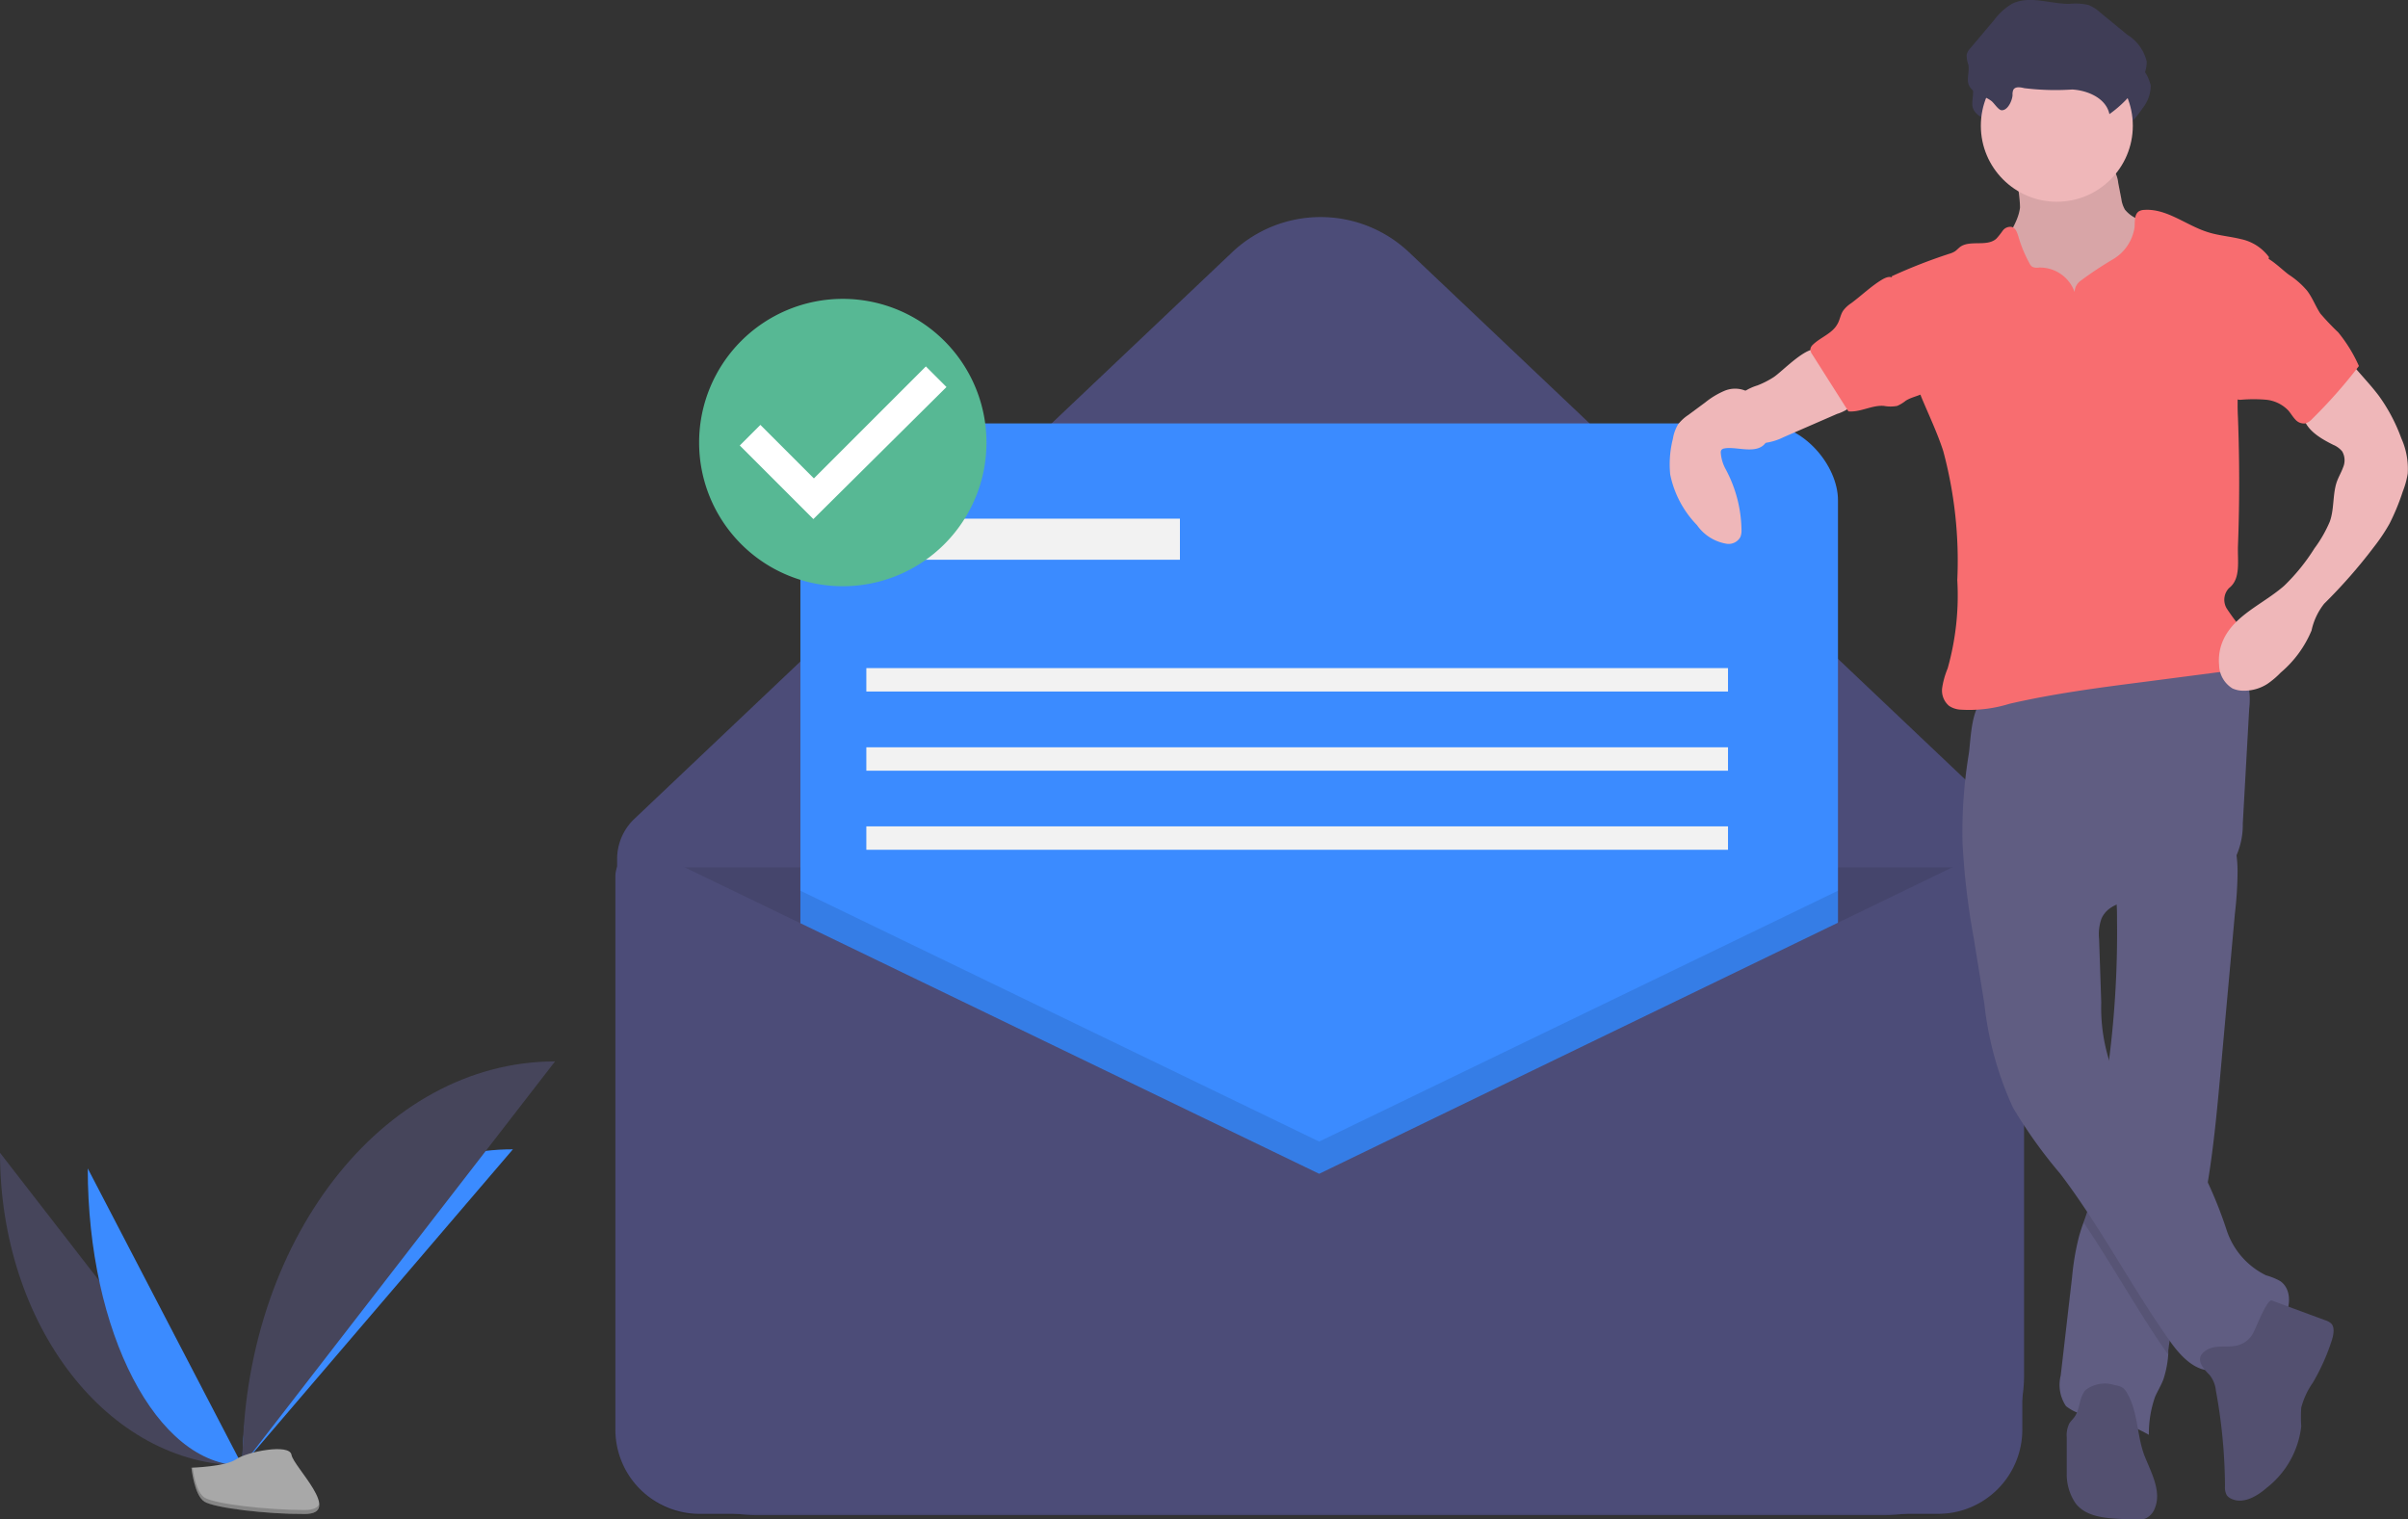 <svg xmlns="http://www.w3.org/2000/svg" viewBox="0 0 180 113.55"><rect x="0" y="0" width="180" height="113.55" fill="#333333" stroke="none"/><defs><style>.cls-1{fill:#4c4c78;}.cls-2{opacity:0.1;}.cls-2,.cls-8{isolation:isolate;}.cls-3{fill:none;stroke:#3f3d56;stroke-miterlimit:10;}.cls-4{fill:#3b8bff;}.cls-5{fill:#f2f2f2;}.cls-6{fill:#46455b;}.cls-7{fill:#a8a8a8;}.cls-8{opacity:0.2;}.cls-9{fill:#efb7b9;}.cls-10{fill:#605d82;}.cls-11{fill:#535070;}.cls-12{fill:#3f3d56;}.cls-13{fill:#f86d70;}.cls-14{fill:#fff;}.cls-15{fill:#57b894;}</style></defs><title>step4</title><g id="Layer_2" data-name="Layer 2"><g id="Layer_1-2" data-name="Layer 1"><path class="cls-1" d="M140.87,113.26H56.56a10.43,10.43,0,0,1-10.43-10.43h0V64.21a4.13,4.13,0,0,1,1.29-3L92.1,18.86a9.62,9.62,0,0,1,13.23,0l42.6,40.38a10.8,10.8,0,0,1,3.37,7.83v35.76a10.43,10.43,0,0,1-10.43,10.43Z"/><path class="cls-2" d="M46.13,64.84H150.42V107a6.3,6.3,0,0,1-6.3,6.3H52.43a6.3,6.3,0,0,1-6.3-6.3h0V64.84h0Z"/><path class="cls-3" d="M46,62.32"/><rect class="cls-4" x="59.83" y="31.65" width="77.56" height="77.56" rx="5.74" ry="5.74"/><polygon class="cls-2" points="137.39 66.58 137.39 109.21 59.83 109.21 59.83 66.58 98.61 85.33 137.39 66.58"/><path class="cls-1" d="M98.61,87.74l-49.69-24A2,2,0,0,0,46,65.54v41.32a6.3,6.3,0,0,0,6.3,6.3h92.57a6.3,6.3,0,0,0,6.3-6.3h0V66.24A2.46,2.46,0,0,0,147.66,64Z"/><rect class="cls-5" x="66.51" y="38.77" width="21.69" height="3.07"/><rect class="cls-5" x="64.76" y="49.94" width="64.41" height="1.75"/><rect class="cls-5" x="64.76" y="55.86" width="64.41" height="1.75"/><rect class="cls-5" x="64.76" y="61.77" width="64.41" height="1.75"/><path class="cls-6" d="M0,86.17c0,12.92,8.1,23.37,18.12,23.37"/><path class="cls-4" d="M18.12,109.54c0-13.06,9-23.63,20.22-23.63"/><path class="cls-4" d="M6.56,87.34c0,12.27,5.17,22.2,11.55,22.2"/><path class="cls-6" d="M18.12,109.54c0-16.69,10.45-30.2,23.37-30.2"/><path class="cls-7" d="M14.31,109.71s2.57-.08,3.34-.63,4-1.21,4.14-.33,3.86,4.4,1,4.42-6.74-.45-7.51-.92S14.31,109.71,14.31,109.71Z"/><path class="cls-8" d="M22.81,112.87c-2.9,0-6.74-.45-7.51-.92-.59-.36-.82-1.65-.9-2.24h-.09s.16,2.07.94,2.54,4.61.95,7.51.92c.84,0,1.13-.3,1.11-.75C23.75,112.7,23.43,112.86,22.81,112.87Z"/><path class="cls-9" d="M151,15.5c-.13,1.17-1,2.12-1.36,3.25-.5,1.71.36,3.54,1.54,4.86a10.77,10.77,0,0,0,7.5,3.56A3.2,3.2,0,0,0,160,27a2.65,2.65,0,0,0,.94-.64A6,6,0,0,0,162.45,23a18,18,0,0,0,0-3.77,2.13,2.13,0,0,0-.14-.76,2,2,0,0,0-.49-.6,11.41,11.41,0,0,0-2.1-1.53,2.41,2.41,0,0,1-.88-.67,2.18,2.18,0,0,1-.27-.81l-.23-1.18a2.32,2.32,0,0,0-.34-1,2.36,2.36,0,0,0-1.88-.66l-2.52-.1a12.14,12.14,0,0,0-2.58-.1c-.71.14-.48.8-.35,1.4A10.14,10.14,0,0,1,151,15.5Z"/><path class="cls-2" d="M151,15.5c-.13,1.17-1,2.12-1.36,3.25-.5,1.71.36,3.54,1.54,4.86a10.77,10.77,0,0,0,7.5,3.56A3.2,3.2,0,0,0,160,27a2.65,2.65,0,0,0,.94-.64A6,6,0,0,0,162.45,23a18,18,0,0,0,0-3.77,2.13,2.13,0,0,0-.14-.76,2,2,0,0,0-.49-.6,11.41,11.41,0,0,0-2.1-1.53,2.41,2.41,0,0,1-.88-.67,2.18,2.18,0,0,1-.27-.81l-.23-1.18a2.32,2.32,0,0,0-.34-1,2.36,2.36,0,0,0-1.88-.66l-2.52-.1a12.14,12.14,0,0,0-2.58-.1c-.71.14-.48.8-.35,1.4A10.14,10.14,0,0,1,151,15.5Z"/><path class="cls-10" d="M167.06,68.3,166,80c-.28,3.08-.56,6.17-1.11,9.21-.19,1-.41,2.09-.67,3.12-.73,2.87-1.79,5.67-2.14,8.62,0,.08,0,.17,0,.26a7.49,7.49,0,0,1-.37,1.91c-.17.45-.43.86-.62,1.3a8.31,8.31,0,0,0-.46,2.83,12.2,12.2,0,0,0-4.2-1.44,3.21,3.21,0,0,1-2-.71,2.85,2.85,0,0,1-.39-2.28l.85-7.36a19.17,19.17,0,0,1,.54-3.12c.1-.34.21-.68.33-1s.33-.92.45-1.4a16.83,16.83,0,0,0,.38-2.33c.29-2.47.64-4.93.95-7.39l0-.13a75.62,75.62,0,0,0,.71-11.26c0-.56,0-1.11-.07-1.67-.05-.81-.12-1.24.55-1.75a12.62,12.62,0,0,1,2.56-1.32c.46-.2,5.48-2,5.6-1.59a9.79,9.79,0,0,1,.37,2.56A28.54,28.54,0,0,1,167.06,68.3Z"/><path class="cls-2" d="M164.88,89.26c-.19,1-.41,2.09-.67,3.12-.73,2.87-1.79,5.67-2.14,8.62,0,.08,0,.17,0,.26-2.24-3.2-4.13-6.64-6.31-9.87.16-.46.33-.92.45-1.4a16.83,16.83,0,0,0,.38-2.33c.29-2.47.64-4.93.95-7.39l0-.13a7.66,7.66,0,0,0,.55,1.52c1.47,3,5,4.49,6.66,7.35Z"/><path class="cls-10" d="M146.7,63a55.51,55.51,0,0,0,.84,7.13l.79,4.88a25,25,0,0,0,2.14,7.78A36,36,0,0,0,154,87.73c3,3.94,5.3,8.41,8.17,12.47.83,1.18,2,2.46,3.45,2.21a5.61,5.61,0,0,0,2.35-1.54,14.62,14.62,0,0,0,2.59-2.11c.68-.89.81-2.36-.11-3a4.87,4.87,0,0,0-1.06-.43A5.74,5.74,0,0,1,166.46,92a32.09,32.09,0,0,0-1.73-4.25c-1.71-2.86-5.19-4.36-6.66-7.35a13.26,13.26,0,0,1-1-5.46l-.16-4.75a3.47,3.47,0,0,1,.18-1.53c.56-1.26,2.26-1.38,3.63-1.54a12.42,12.42,0,0,0,4.45-1.4,4.64,4.64,0,0,0,2-1.76,5.69,5.69,0,0,0,.48-2.39l.48-8.6a5.39,5.39,0,0,0-.18-2.2c-.65-1.74-2.85-2.31-4.71-2.23-3.46.15-6.65,1.64-9.91,2.65a25.21,25.21,0,0,1-2.46.64,19.77,19.77,0,0,0-2.32.32c-1.24.42-1.21,3.13-1.39,4.26A35.86,35.86,0,0,0,146.7,63Z"/><path class="cls-11" d="M165.16,102.77a2.2,2.2,0,0,1,.48,1.18,40.44,40.44,0,0,1,.68,7.16,1.17,1.17,0,0,0,.13.65.82.82,0,0,0,.34.27c.88.42,1.91-.17,2.64-.81a6.81,6.81,0,0,0,2.59-4.6,10.69,10.69,0,0,1,0-1.4,5.83,5.83,0,0,1,.87-1.87,15.79,15.79,0,0,0,1.43-3.21c.13-.42.22-1-.11-1.25a1.2,1.2,0,0,0-.39-.2l-4-1.48c-.35-.13-1.2,2.08-1.34,2.32a1.82,1.82,0,0,1-1.33,1.06c-.68.14-1.5-.06-2.13.28C164,101.45,164.55,102.15,165.16,102.77Z"/><path class="cls-11" d="M159,104.13a1.22,1.22,0,0,0-.3-.38,1.37,1.37,0,0,0-.61-.21,2.39,2.39,0,0,0-2.18.35c-.49.53-.41,1.39-.82,2-.13.19-.31.34-.42.54a2,2,0,0,0-.18,1c0,.92,0,1.84,0,2.76a3.86,3.86,0,0,0,.66,2.18c.77,1,2.16,1.11,3.4,1.17l1,.05a2,2,0,0,0,.82-.08,1.35,1.35,0,0,0,.71-.78c.52-1.29-.3-2.69-.81-4C159.72,107.2,159.82,105.54,159,104.13Z"/><path class="cls-12" d="M150.74,8.89a.83.83,0,0,1,.06-.39c.15-.26.53-.19.82-.12a19,19,0,0,0,3.58.1c1.19.07,2.54.67,2.78,1.84a8.73,8.73,0,0,0,2.21-2.27,2.72,2.72,0,0,0,.58-1.66,3.24,3.24,0,0,0-1.45-2l-2-1.62a3,3,0,0,0-.89-.57A4.44,4.44,0,0,0,155,2.08c-1.45,0-3-.66-4.28,0a4.62,4.62,0,0,0-1.33,1.21l-1.77,2.1a1.12,1.12,0,0,0-.28.48,2.14,2.14,0,0,0,.13.77c.08.47-.12,1,0,1.42.26.75,1.17.85,1.72,1.28.21.16.53.7.78.69C150.42,10,150.73,9.23,150.74,8.89Z"/><circle class="cls-9" cx="153.75" cy="9.4" r="5.68"/><path class="cls-13" d="M155.08,21.83A2.75,2.75,0,0,0,152.4,20a.82.82,0,0,1-.49-.06.68.68,0,0,1-.2-.25,9.92,9.92,0,0,1-.83-2c-.09-.3-.21-.66-.52-.73a.7.7,0,0,0-.66.29,5.83,5.83,0,0,1-.47.59c-.71.64-2,.06-2.74.64-.12.1-.23.22-.36.31a1.66,1.66,0,0,1-.42.18,40,40,0,0,0-4.3,1.68,40.5,40.5,0,0,0,2.2,9c.56,1.35,1.2,2.68,1.65,4.07a31.6,31.6,0,0,1,1.05,9.64,20.09,20.09,0,0,1-.72,6.6,6.23,6.23,0,0,0-.41,1.45,1.5,1.5,0,0,0,.51,1.35,1.74,1.74,0,0,0,.78.28,10.17,10.17,0,0,0,3.73-.43c3.29-.76,6.64-1.2,10-1.63l5.61-.73a3.26,3.26,0,0,0,1.16-.3,2.22,2.22,0,0,0,.49-3.09,16.78,16.78,0,0,1-1-1.36,1.26,1.26,0,0,1,.16-1.54c.9-.7.63-2,.67-3.15q.18-4.78,0-9.57a19.05,19.05,0,0,1,0-2,17.57,17.57,0,0,1,.62-3.31l1.7-6.71a3.5,3.5,0,0,0-2.11-1.35c-.81-.2-1.65-.26-2.44-.51-1.63-.5-3.08-1.79-4.78-1.67a.87.87,0,0,0-.37.09c-.38.22-.32.77-.35,1.21a3.34,3.34,0,0,1-1.56,2.36A27.8,27.8,0,0,0,155.51,21,1.08,1.08,0,0,0,155.08,21.83Z"/><path class="cls-9" d="M132.57,28.2a6.71,6.71,0,0,1-1.2.61,3.93,3.93,0,0,0-1.14.56,1.79,1.79,0,0,0-.4.49,2.19,2.19,0,0,0,2,3.26,4.39,4.39,0,0,0,1.49-.44l4-1.74a3.15,3.15,0,0,0,1.73-1.3.3.3,0,0,0,0-.21.34.34,0,0,0-.16-.17,9,9,0,0,1-2.33-2.2c-.16-.22-.37-.75-.6-.88C135.17,25.68,133.25,27.76,132.57,28.2Z"/><path class="cls-9" d="M175.41,26.77l1.48,1.69c.32.36.63.73.92,1.11a13,13,0,0,1,1.69,3.19,5.57,5.57,0,0,1,.48,2.64,6.45,6.45,0,0,1-.37,1.34,16.68,16.68,0,0,1-1,2.42,13.77,13.77,0,0,1-1.13,1.69,39.53,39.53,0,0,1-3.75,4.28,4.88,4.88,0,0,0-.94,2,8.29,8.29,0,0,1-2.3,3.14,6.41,6.41,0,0,1-1,.85,3.22,3.22,0,0,1-1.8.51,2,2,0,0,1-.81-.17,2.1,2.1,0,0,1-1-1.75,3.71,3.71,0,0,1,.31-1.87c.85-1.88,3-2.69,4.56-4.06A14.82,14.82,0,0,0,173,41a9.72,9.72,0,0,0,1.15-2c.34-.92.21-2,.51-2.93.13-.39.35-.75.49-1.14a1.33,1.33,0,0,0-.07-1.19,1.73,1.73,0,0,0-.67-.49c-1-.5-2.08-1.14-2.27-2.23a2.39,2.39,0,0,1,.44-1.7,7.09,7.09,0,0,1,1.24-1.3C174.25,27.58,175,27.15,175.41,26.77Z"/><path class="cls-9" d="M131.62,30.55a2.75,2.75,0,0,0-1.11-1.33,2.05,2.05,0,0,0-1.62,0,6.09,6.09,0,0,0-1.42.86l-1.27.94a3.13,3.13,0,0,0-.76.7,3,3,0,0,0-.39,1.08,7.72,7.72,0,0,0-.2,2.67,7.6,7.6,0,0,0,2,3.78,3.36,3.36,0,0,0,2.24,1.4,1,1,0,0,0,1-.5,1.24,1.24,0,0,0,.09-.44A9.87,9.87,0,0,0,129,35.08a3,3,0,0,1-.37-1.24.34.34,0,0,1,.05-.21.35.35,0,0,1,.22-.11c.91-.18,2.49.53,3.13-.49C132.48,32.38,131.91,31.15,131.62,30.55Z"/><path class="cls-12" d="M150.44,7.1a.83.83,0,0,1,.06-.39c.15-.26.53-.19.82-.12a19,19,0,0,0,3.58.1c1.19.07,2.54.67,2.78,1.84a8.73,8.73,0,0,0,2.21-2.27,2.72,2.72,0,0,0,.58-1.66,3.24,3.24,0,0,0-1.45-2L157,.94a3,3,0,0,0-.89-.57,4.44,4.44,0,0,0-1.44-.08c-1.45,0-3-.66-4.28,0a4.62,4.62,0,0,0-1.33,1.21l-1.77,2.1a1.12,1.12,0,0,0-.28.48,2.14,2.14,0,0,0,.13.77c.08.47-.12,1,0,1.42.26.75,1.17.85,1.72,1.28.21.16.53.7.78.69C150.12,8.24,150.43,7.45,150.44,7.1Z"/><path class="cls-13" d="M138.37,22.67a2.31,2.31,0,0,0-.59.55c-.21.31-.25.71-.43,1-.38.71-1.28,1-1.84,1.55a.58.58,0,0,0-.18.3.67.67,0,0,0,.15.44l2.69,4.24c.9.08,1.76-.48,2.65-.41a2.67,2.67,0,0,0,1,0,2.87,2.87,0,0,0,.64-.39c.54-.34,1.25-.38,1.7-.82a2.32,2.32,0,0,0,.48-1.71,6.86,6.86,0,0,0-.16-1.57c-.4-1.63-1.64-2.87-2.42-4.31-.38-.7-.59-1.11-1.39-.63S139.13,22.11,138.37,22.67Z"/><path class="cls-13" d="M171.09,20.53a6.3,6.3,0,0,1,1.36,1.19c.41.53.64,1.18,1,1.72a19.18,19.18,0,0,0,1.34,1.41,10.92,10.92,0,0,1,1.54,2.51,37.48,37.48,0,0,1-3.48,3.94,1.12,1.12,0,0,1-.53.35.85.85,0,0,1-.75-.3c-.19-.2-.33-.45-.52-.67a2.66,2.66,0,0,0-1.65-.8,11.31,11.31,0,0,0-1.87,0,.74.74,0,0,1-.4-.07.67.67,0,0,1-.22-.25c-.73-1.24-.49-2.8-.24-4.22l.59-3.25a7.3,7.3,0,0,1,.49-1.81c.22-.48.72-1.29,1.34-1.15S170.57,20.15,171.09,20.53Z"/><ellipse class="cls-14" cx="63" cy="32.87" rx="8.98" ry="9"/><path class="cls-15" d="M63,22.34A10.74,10.74,0,1,0,73.74,33.07,10.74,10.74,0,0,0,63,22.34ZM60.8,38.8l-5.5-5.5,1.54-1.54,4,4,8.37-8.37,1.54,1.54L60.8,38.8Z"/></g></g></svg>